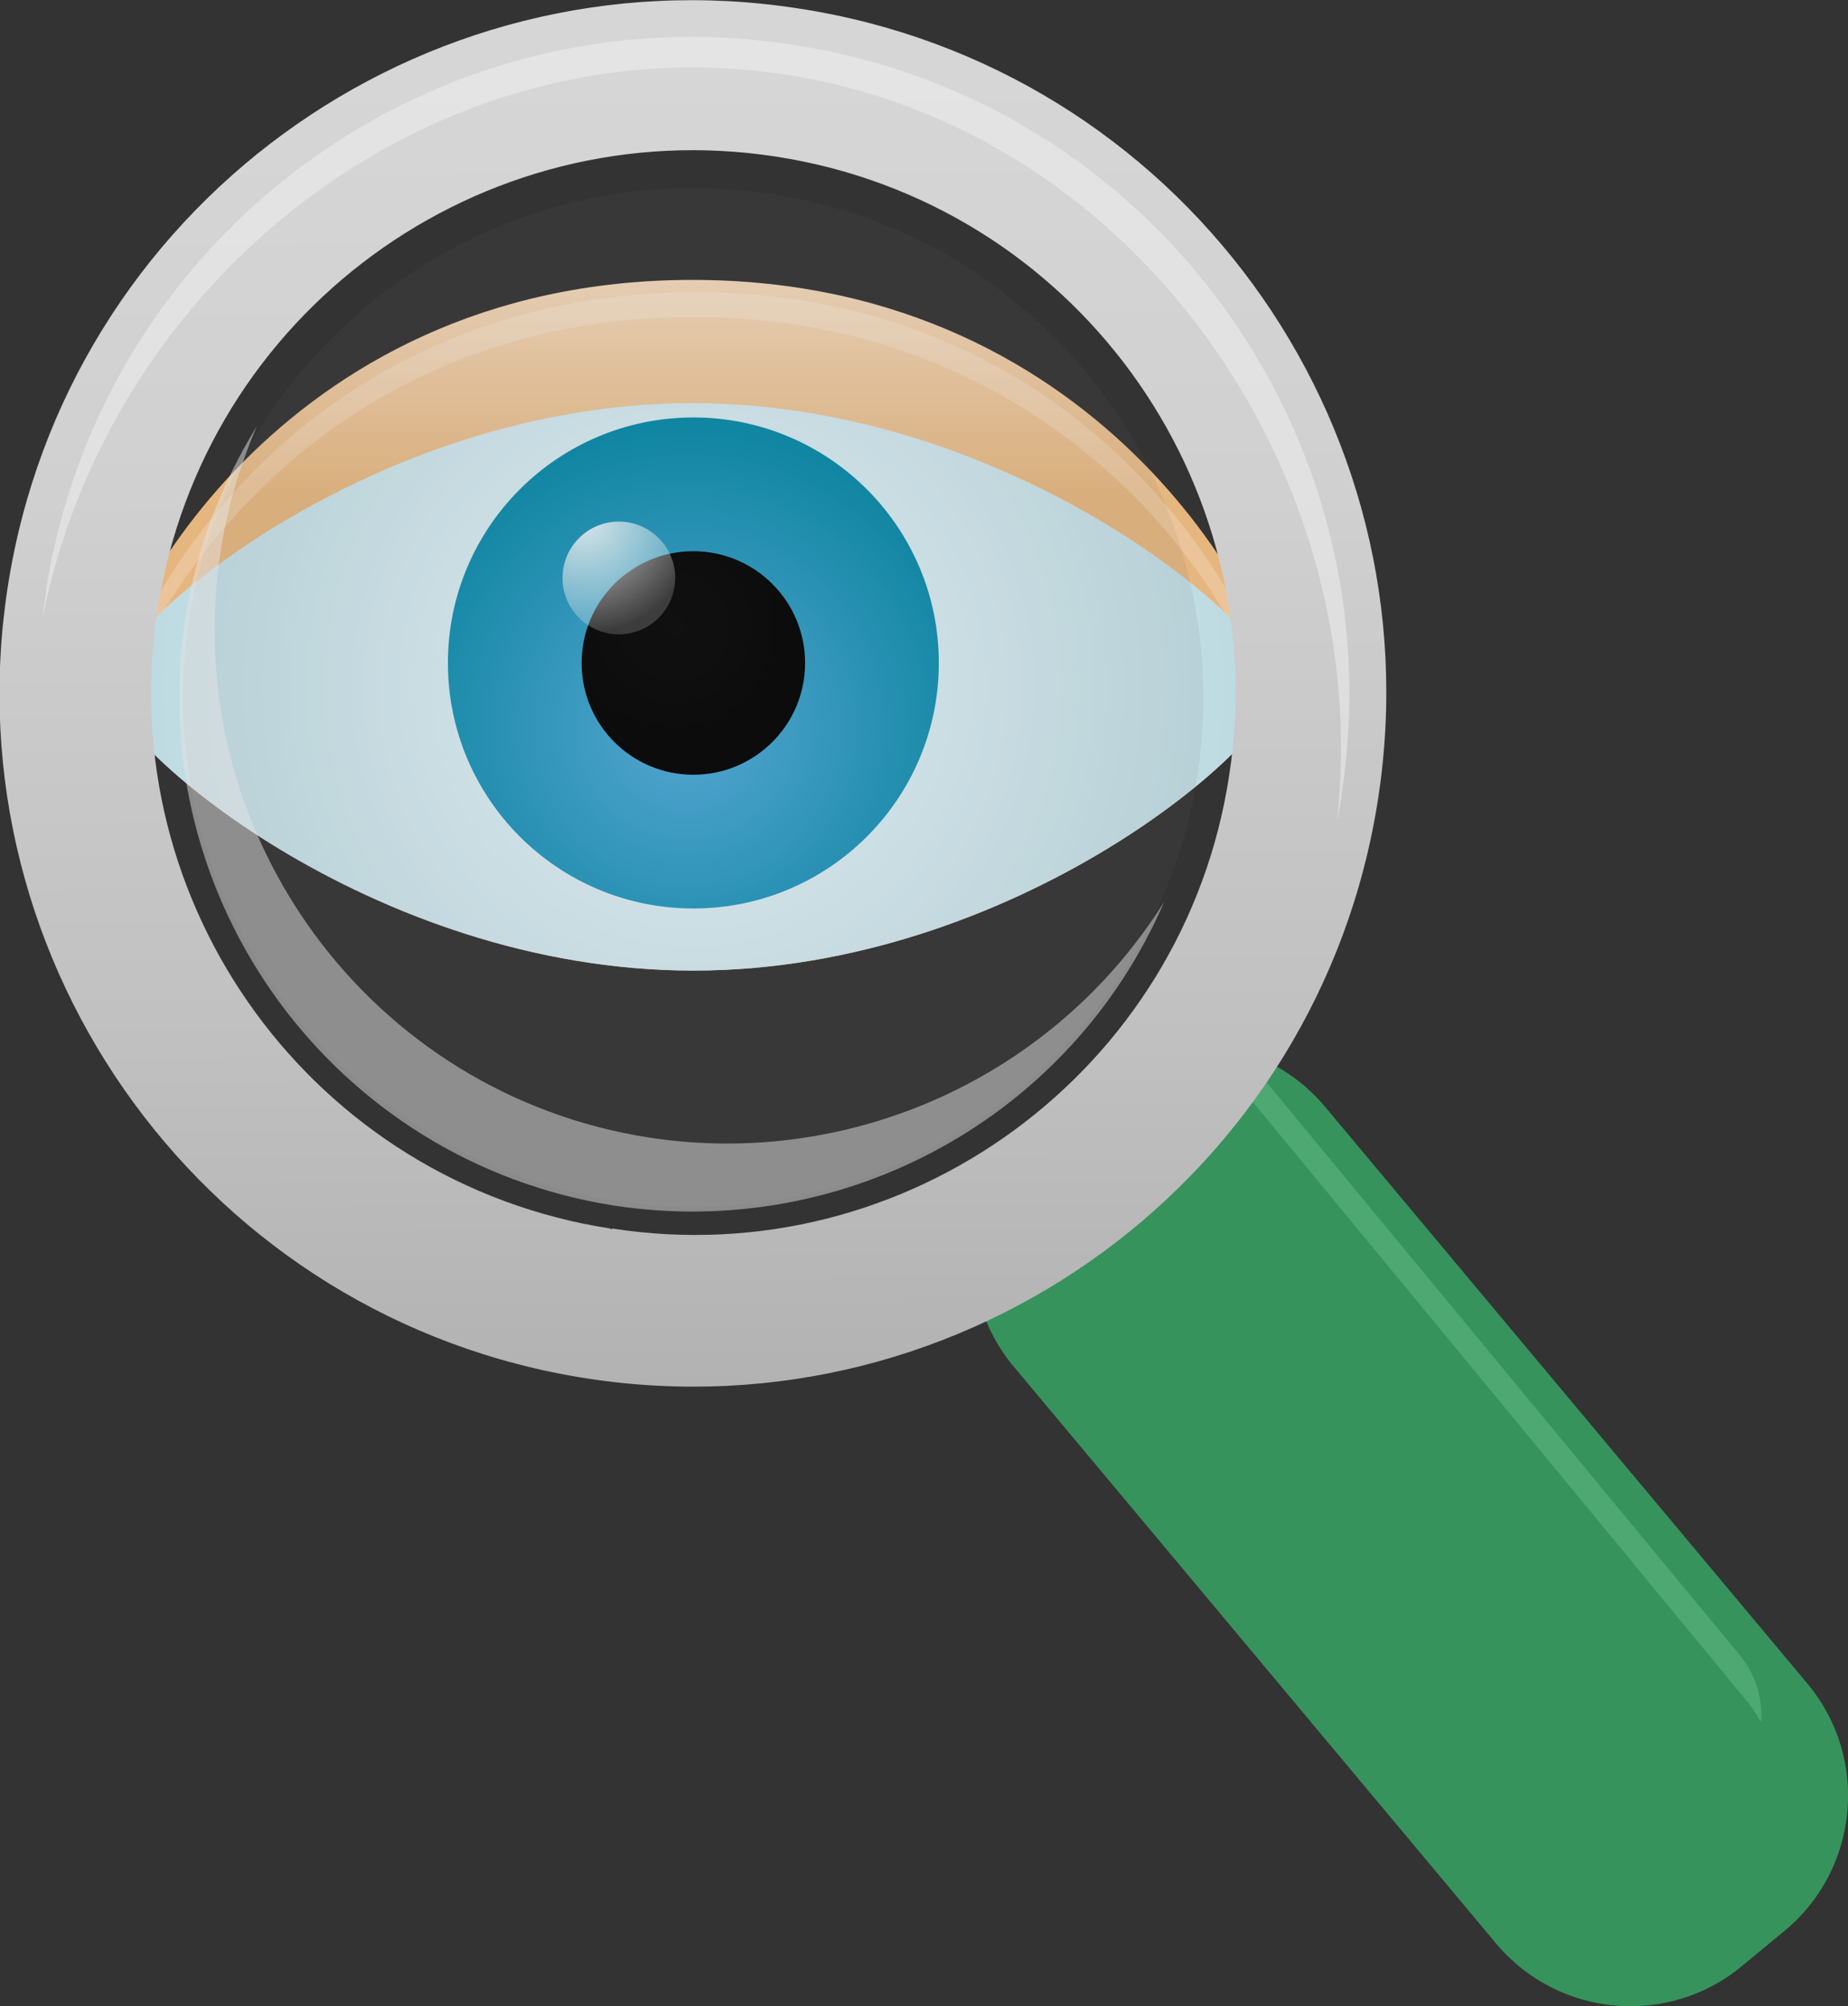 <?xml version="1.0" encoding="utf-8"?>
<!-- Generator: Adobe Illustrator 24.1.3, SVG Export Plug-In . SVG Version: 6.00 Build 0)  -->
<svg version="1.1" id="图层_1" xmlns="http://www.w3.org/2000/svg" xmlns:xlink="http://www.w3.org/1999/xlink" x="0px" y="0px"
	 viewBox="0 0 193.5 210" style="enable-background:new 0 0 193.5 210;" xml:space="preserve">
<rect x="0" y="0" width="193.5" height="210" fill="#333333" stroke="none"/>
<style type="text/css">
	.st0{fill:#37935C;}
	.st1{fill:#4EA872;}
	.st2{fill:url(#SVGID_1_);}
	.st3{opacity:0.2;fill:url(#SVGID_2_);enable-background:new    ;}
	.st4{fill:url(#SVGID_3_);}
	.st5{fill:url(#SVGID_4_);}
	.st6{fill:url(#SVGID_5_);}
	.st7{fill:url(#SVGID_6_);}
	.st8{fill:url(#SVGID_7_);}
	.st9{opacity:0.5;fill:#F2F2F2;enable-background:new    ;}
	.st10{opacity:0.1;fill:#666666;enable-background:new    ;}
	.st11{opacity:0.5;fill:#E5E5E5;enable-background:new    ;}
</style>
<path class="st0" d="M182.4,205.8c-7.7,6.4-19.2,5.4-25.7-2.3l-50.6-60.5c-6.4-7.7-5.4-19.2,2.3-25.7l4.6-3.8
	c7.7-6.4,19.2-5.4,25.7,2.3l50.6,60.5c6.4,7.7,5.4,19.2-2.3,25.7L182.4,205.8z"/>
<path class="st1" d="M102.6,127.9l15.6-13c4.1-3.4,10.2-2.9,13.6,1.2l51.3,62.2c0.5,0.6,0.9,1.3,1.3,2c0.2-2.5-0.6-5-2.2-7
	l-51.4-62.2c-3.4-4.1-9.5-4.6-13.6-1.2l-15.6,13c-3.4,2.8-4.4,7.6-2.5,11.6C99.3,132,100.6,129.6,102.6,127.9z"/>
<linearGradient id="SVGID_1_" gradientUnits="userSpaceOnUse" x1="103.8" y1="-644.41" x2="103.8" y2="-692.91" gradientTransform="matrix(1 0 0 -1 -31.25 -633.05)">
	<stop  offset="0" style="stop-color:#FBF3EA"/>
	<stop  offset="0.84" style="stop-color:#E6B67F"/>
</linearGradient>
<path class="st2" d="M133.8,71.9c0,5.7-27.4,29.7-61.2,29.7S11.3,77.6,11.3,71.9c0-5.8,17.2-42.6,61.2-42.6S133.8,66.1,133.8,71.9z"
	/>
<linearGradient id="SVGID_2_" gradientUnits="userSpaceOnUse" x1="102.973" y1="-665.15" x2="103.623" y2="-694.65" gradientTransform="matrix(1 0 0 -1 -31.25 -633.05)">
	<stop  offset="0" style="stop-color:#FFFFFF"/>
	<stop  offset="1" style="stop-color:#FFFFFF"/>
</linearGradient>
<path class="st3" d="M26.5,52c8.4-8.6,23.3-18.8,46.1-18.8s37.7,10.3,46.2,18.8c8.2,8.3,12.4,17,13.5,20.9c0.2-0.3,0.3-0.7,0.3-1
	c0-2.4-4.1-12.8-13.7-22.5c-8.4-8.6-23.3-18.8-46.1-18.8S34.8,40.9,26.5,49.4c-9.7,9.8-13.8,20.1-13.8,22.6c0,0.4,0.1,0.7,0.3,1
	C14,68.9,18.3,60.3,26.5,52z"/>
<radialGradient id="SVGID_3_" cx="103.8" cy="-704.9" r="101.61" gradientTransform="matrix(1 0 0 -1 -31.25 -633.05)" gradientUnits="userSpaceOnUse">
	<stop  offset="0" style="stop-color:#EBF9FF"/>
	<stop  offset="1" style="stop-color:#9AC3CA"/>
</radialGradient>
<path class="st4" d="M133.8,71.9c0,5.7-27.4,29.7-61.2,29.7S11.3,77.6,11.3,71.9c0-5.8,27.4-29.7,61.2-29.7S133.8,66.1,133.8,71.9z"
	/>
<radialGradient id="SVGID_4_" cx="103.17" cy="-709.29" r="31.92" gradientTransform="matrix(1 0 0 -1 -31.25 -633.05)" gradientUnits="userSpaceOnUse">
	<stop  offset="0" style="stop-color:#53ACDD"/>
	<stop  offset="1" style="stop-color:#0689A8"/>
</radialGradient>
<circle class="st5" cx="72.6" cy="69.4" r="25.7"/>
<radialGradient id="SVGID_5_" cx="101.86" cy="-698.59" r="11.69" gradientTransform="matrix(1 0 0 -1 -31.25 -633.05)" gradientUnits="userSpaceOnUse">
	<stop  offset="0" style="stop-color:#070707"/>
	<stop  offset="1" style="stop-color:#020202"/>
</radialGradient>
<circle class="st6" cx="72.6" cy="69.4" r="11.7"/>
<radialGradient id="SVGID_6_" cx="92.42" cy="-687.3" r="12.12" gradientTransform="matrix(1 0 0 -1 -31.25 -633.05)" gradientUnits="userSpaceOnUse">
	<stop  offset="0" style="stop-color:#FFFFFF;stop-opacity:0.9"/>
	<stop  offset="1" style="stop-color:#FFFFFF;stop-opacity:0.2"/>
</radialGradient>
<circle class="st7" cx="64.8" cy="60.5" r="5.9"/>
<linearGradient id="SVGID_7_" gradientUnits="userSpaceOnUse" x1="180.944" y1="404.558" x2="204.214" y2="555.378" gradientTransform="matrix(0.99 0.15 -0.15 0.99 -46.04 -422.18)">
	<stop  offset="1.000000e-02" style="stop-color:#D6D6D6"/>
	<stop  offset="0.3" style="stop-color:#D0D0D0"/>
	<stop  offset="0.68" style="stop-color:#C0C0C0"/>
	<stop  offset="1" style="stop-color:#ADADAD"/>
</linearGradient>
<path class="st8" d="M83.7,0.9C44-5.3,6.9,21.9,0.8,61.5s21.1,76.7,60.7,82.8c39.6,6.1,76.7-21.1,82.8-60.7c0,0,0,0,0,0
	C150.4,44,123.3,7,83.7,0.9z M63.9,128.6c-31-4.8-52.2-33.8-47.4-64.8s33.8-52.2,64.8-47.4c31,4.8,52.2,33.8,47.4,64.8
	c-4.7,30.9-33.7,52.2-64.6,47.4C64.1,128.7,64,128.7,63.9,128.6z"/>
<path class="st9" d="M83.1,4.7C45.6-1.2,10.6,24.5,4.8,61.9c0,0.1,0,0.1,0,0.2c-0.1,1-0.3,1.9-0.4,2.9C11.4,29,45.6,2.2,82.2,7.8
	s61.8,41.7,57.8,78.1c0.2-1,0.4-1.9,0.5-2.9C146.2,45.5,120.5,10.4,83.1,4.7z"/>
<path class="st10" d="M125.4,81.1c-4.5,29.1-31.8,49.1-60.9,44.6S15.3,94,19.8,64.9s31.8-49.1,60.9-44.6c0,0,0,0,0,0
	C109.9,24.7,129.8,52,125.4,81.1C125.4,81.1,125.4,81.1,125.4,81.1z"/>
<path class="st11" d="M68.1,119.1c-29.4-4.5-49.5-32-45-61.4c0,0,0,0,0,0c0.7-4.5,2-8.9,3.8-13.1c-3.8,6.2-6.4,13-7.5,20.2
	c-4.5,29.4,15.6,56.8,44.9,61.4c24.2,3.7,47.9-9.3,57.6-31.8C110.5,112.6,89.3,122.3,68.1,119.1z"/>
</svg>
